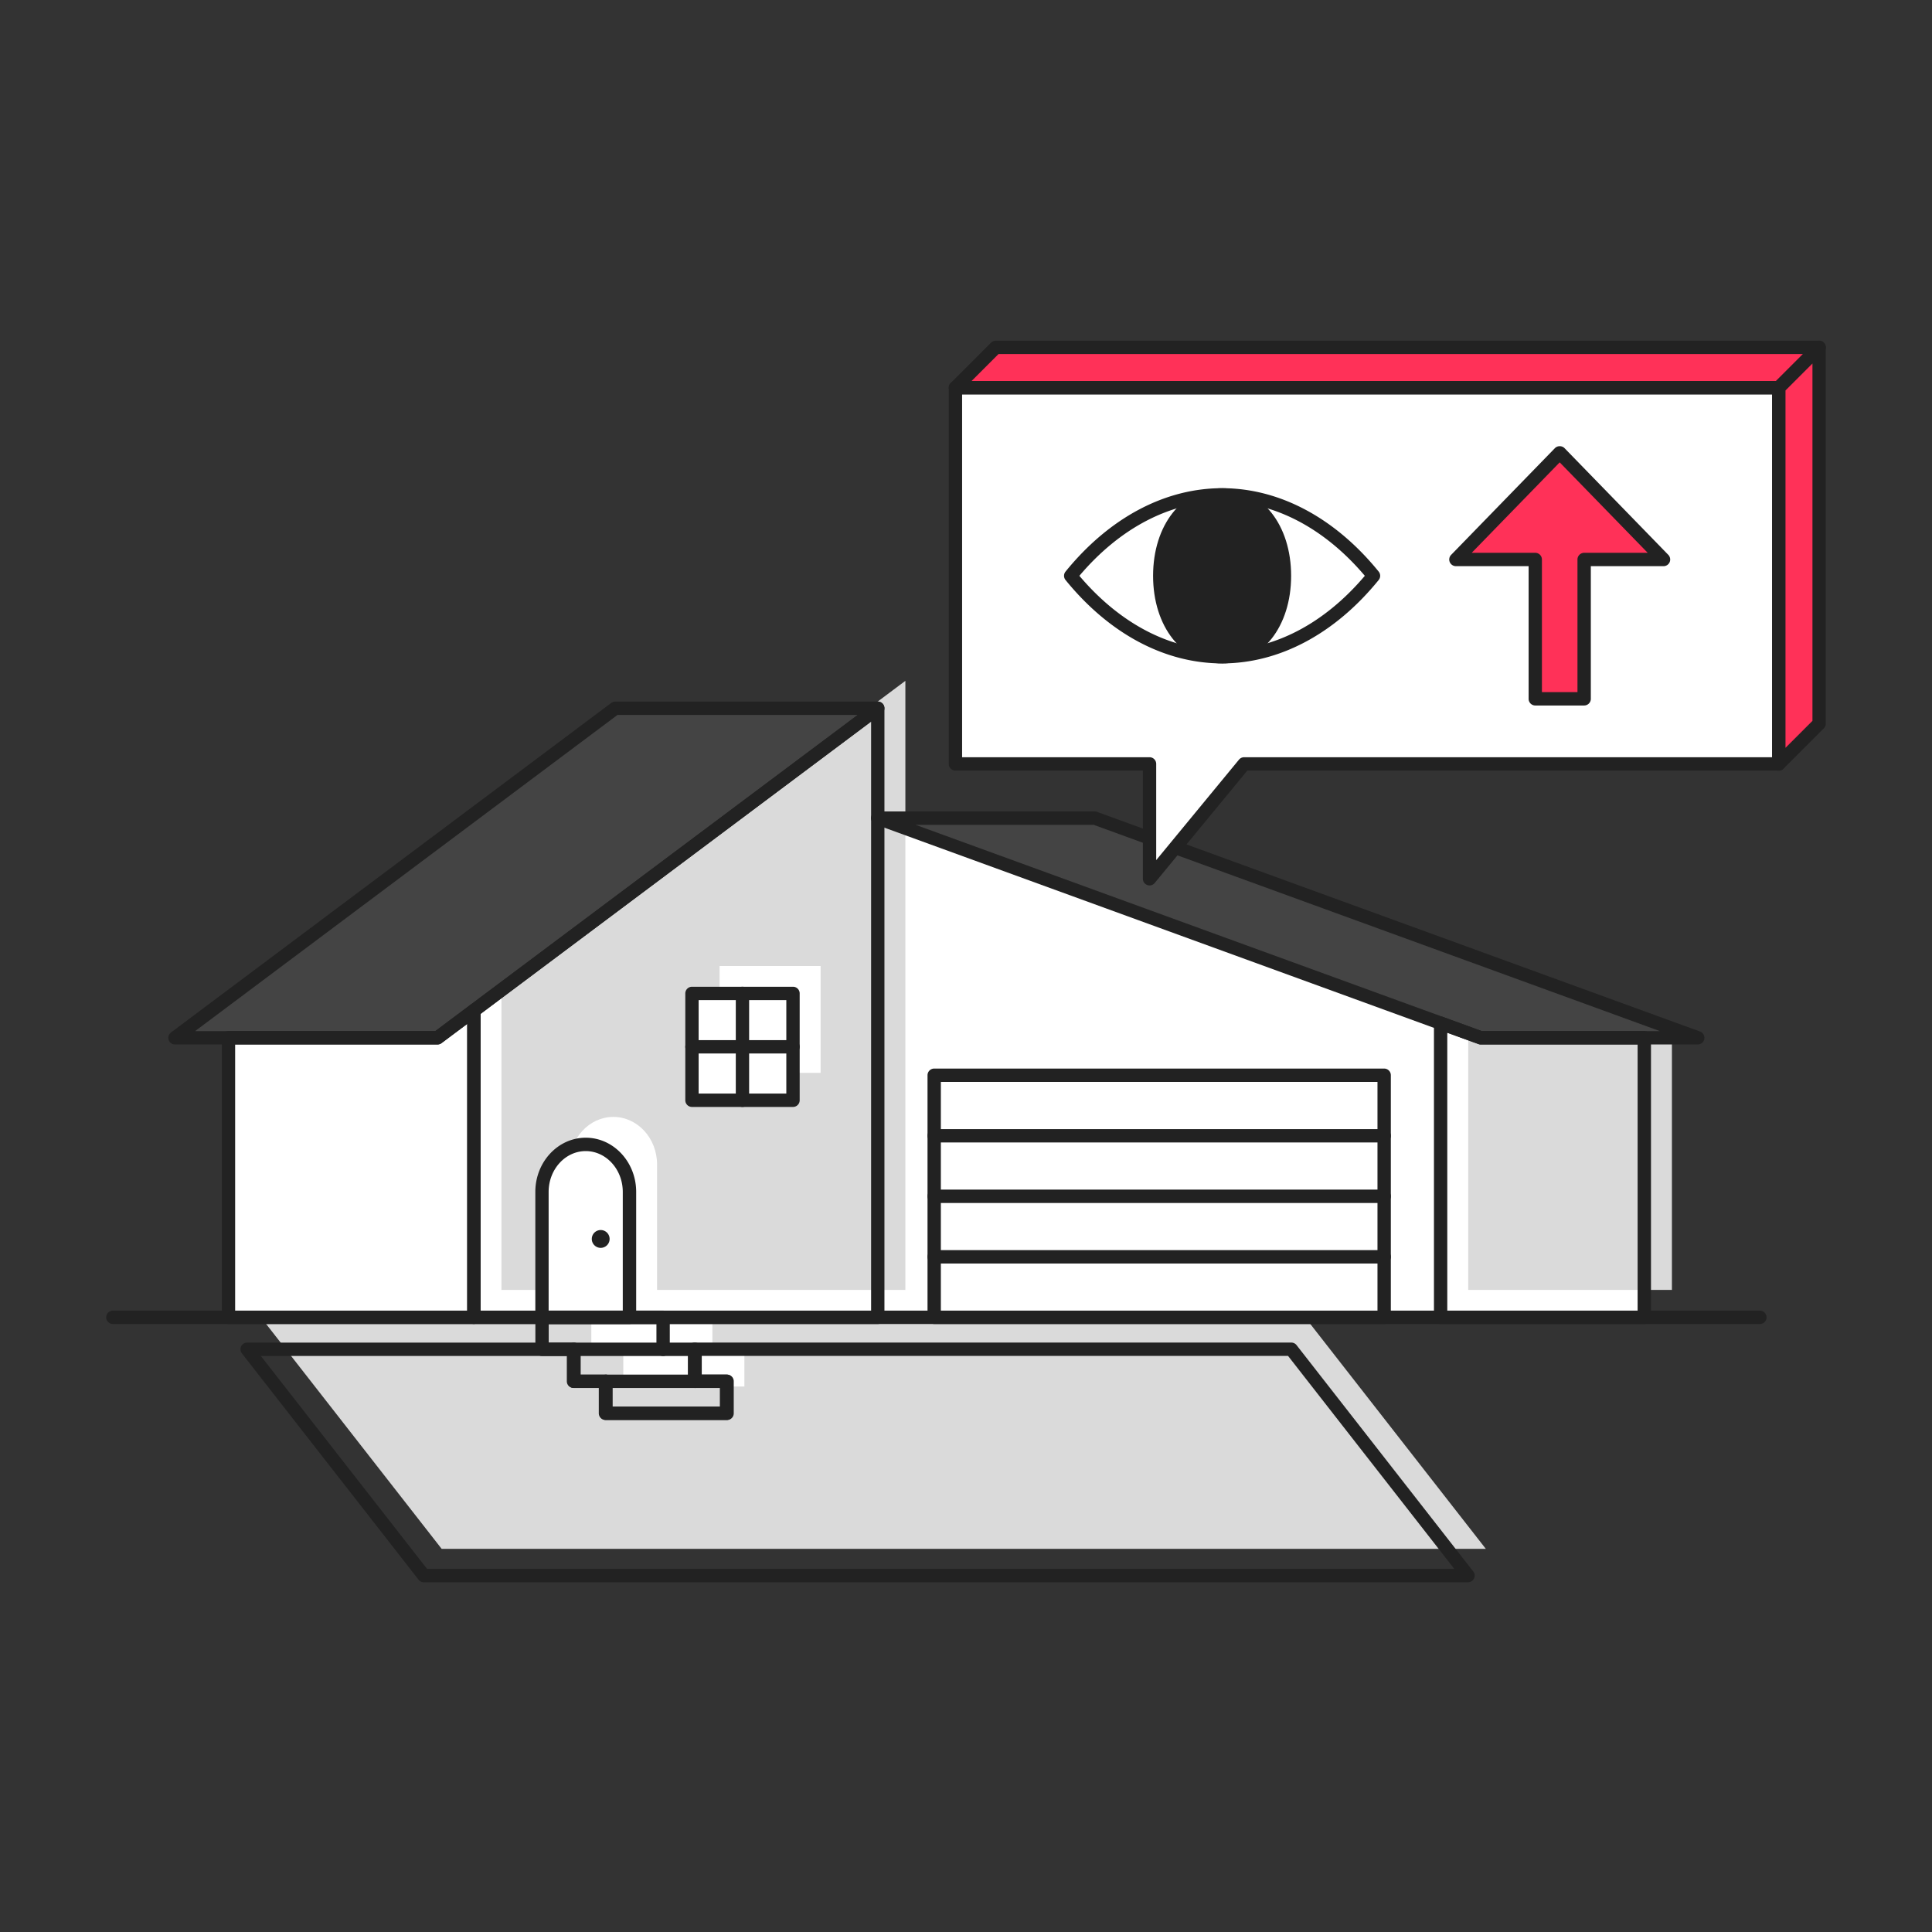 <svg xmlns="http://www.w3.org/2000/svg" width="400" height="400" fill="none" viewBox="0 0 400 400"><rect x="0" y="0" width="400" height="400" fill="#333333" stroke="none"/><path fill="#fff" d="M339.98 271.946H155.45l1.3 22.76h-55.17l-9.625-22.76H46.85v-60.9l87.26-65.2 47.11.04.06 22.71 158.7 42.45v60.9Z"/><path fill="#DADADA" d="M346.154 212.91v54.15h-42.17v-60.905l8.295 3.025 33.875 3.73ZM187.449 163.705V267.06h-51.41v-25.97c0-5.44-4.055-9.845-9.05-9.845-4.995 0-9.07 4.405-9.07 9.845v25.97h-14.1v-63.5l83.63-62.6v22.745Zm-17.55 58.415V200h-20.92v22.12h20.92ZM271.044 273.811h-123.55v6.625h6.625v6.62h-25.07v-6.62h-6.625v-6.625H54.859l36.58 46.86h216.185l-36.58-46.86Z"/><path fill="#fff" d="M121.269 236.936c-5 0-9.055 4.395-9.055 9.84v25.965h18.11v-25.965c0-5.445-4.055-9.84-9.055-9.84Z"/><path fill="#222" d="M130.324 274.121h-18.11a1.38 1.38 0 0 1-1.38-1.385v-25.965c0-6.19 4.68-11.22 10.44-11.22s10.44 5.035 10.44 11.22v25.965c0 .765-.62 1.385-1.38 1.385h-.01Zm-16.73-2.765h15.345v-24.58c0-4.665-3.44-8.455-7.675-8.455-4.235 0-7.675 3.795-7.675 8.455v24.58h.005Z"/><path fill="#fff" d="M143.26 216.731v11.065h20.925V205.681H143.26v11.05Z"/><path fill="#222" d="M164.185 229.18h-20.92a1.38 1.38 0 0 1-1.38-1.385V205.68c0-.765.62-1.385 1.38-1.385h20.92c.765 0 1.38.62 1.38 1.385v22.115c0 .765-.62 1.385-1.38 1.385Zm-19.54-2.765H162.8v-19.35h-18.155v19.35Z"/><path fill="#222" d="M164.185 218.116h-20.92a1.38 1.38 0 0 1-1.38-1.385c0-.765.62-1.385 1.38-1.385h20.92c.765 0 1.38.62 1.38 1.385s-.62 1.385-1.38 1.385Z"/><path fill="#222" d="M153.719 229.18a1.38 1.38 0 0 1-1.38-1.385V205.68c0-.765.62-1.385 1.38-1.385.76 0 1.38.62 1.38 1.385v22.115c0 .765-.62 1.385-1.38 1.385ZM150.534 293.996h-25.07a1.38 1.38 0 0 1-1.38-1.385v-5.24h-5.24a1.38 1.38 0 0 1-1.38-1.385v-5.24h-5.24a1.38 1.38 0 0 1-1.38-1.385v-6.625c0-.765.62-1.385 1.38-1.385h25.07c.765 0 1.38.62 1.38 1.385v5.24h5.24c.765 0 1.38.62 1.38 1.385v5.24h5.24c.765 0 1.38.62 1.38 1.385v6.625c0 .765-.62 1.385-1.38 1.385Zm-23.69-2.765h22.305v-3.86h-5.24a1.38 1.38 0 0 1-1.38-1.385v-5.24h-5.24a1.38 1.38 0 0 1-1.38-1.385v-5.24h-22.305v3.86h5.24c.765 0 1.38.62 1.38 1.385v5.24h5.24c.765 0 1.38.62 1.38 1.385v5.24Z"/><path fill="#222" d="M143.909 287.371h-18.445a1.38 1.38 0 0 1-1.38-1.385c0-.765.62-1.385 1.38-1.385h18.445c.765 0 1.38.62 1.38 1.385s-.62 1.385-1.38 1.385ZM137.284 280.746h-18.445a1.38 1.38 0 0 1-1.38-1.385c0-.765.62-1.385 1.38-1.385h18.445c.765 0 1.38.62 1.38 1.385s-.62 1.385-1.38 1.385ZM286.579 236.536h-93.165a1.38 1.38 0 0 1-1.38-1.385c0-.765.62-1.385 1.38-1.385h93.165c.765 0 1.38.62 1.38 1.385s-.62 1.385-1.38 1.385ZM286.579 249.065h-93.165a1.38 1.38 0 0 1-1.38-1.385c0-.765.62-1.385 1.38-1.385h93.165c.765 0 1.38.62 1.38 1.385s-.62 1.385-1.38 1.385ZM286.579 261.595h-93.165a1.38 1.38 0 0 1-1.38-1.385c0-.765.62-1.385 1.38-1.385h93.165c.765 0 1.38.62 1.38 1.385s-.62 1.385-1.38 1.385Z"/><path fill="#222" d="M286.579 274.12h-93.165a1.38 1.38 0 0 1-1.38-1.385V222.62c0-.765.62-1.385 1.38-1.385h93.165c.765 0 1.38.62 1.38 1.385v50.115c0 .765-.62 1.385-1.38 1.385Zm-91.785-2.765h90.4v-47.35h-90.4v47.35Z"/><path fill="#444" d="M226.674 169.385h-44.94l124.825 45.475h44.945l-124.83-45.475Z"/><path fill="#222" d="M351.504 216.245h-44.945c-.16 0-.32-.03-.475-.085l-124.83-45.475a1.387 1.387 0 0 1-.89-1.54c.115-.66.69-1.14 1.36-1.14h44.945c.16 0 .32.03.475.085l124.83 45.475c.63.23 1.005.88.89 1.54-.115.66-.69 1.14-1.36 1.14Zm-44.7-2.765h36.865l-117.24-42.71h-36.865l117.24 42.71Z"/><path fill="#fff" d="M257.585 158.161 238 181.936v-23.775h-40.19V80.266h170.475v77.895h-110.7Z"/><path fill="#222" d="M238 183.315a1.38 1.38 0 0 1-1.38-1.38v-22.39h-38.81a1.38 1.38 0 0 1-1.38-1.385V80.265c0-.765.62-1.385 1.38-1.385h170.475c.765 0 1.38.62 1.38 1.385v77.895c0 .765-.62 1.385-1.38 1.385H258.24l-19.17 23.27c-.27.325-.66.505-1.065.505l-.005-.005Zm-38.81-26.54H238c.765 0 1.38.62 1.38 1.385v19.92l17.135-20.8c.265-.32.655-.505 1.065-.505h109.315V81.65h-167.7v75.13l-.005-.005Z"/><path fill="#FF3158" d="m206.154 71.92-8.345 8.345h170.475l8.345-8.345H206.154Z"/><path fill="#222" d="M368.284 81.65H197.809a1.37 1.37 0 0 1-1.275-.855c-.21-.52-.095-1.11.3-1.505l8.345-8.345c.26-.26.61-.404.98-.404h170.475c.56 0 1.065.335 1.275.855.21.52.095 1.11-.3 1.504l-8.345 8.346c-.26.26-.61.404-.98.404Zm-167.135-2.765h166.565l5.58-5.58H206.729l-5.58 5.58Z"/><path fill="#FF3158" d="M368.284 80.266v77.895l8.345-8.345V71.921l-8.345 8.345Z"/><path fill="#222" d="M368.284 159.546a1.389 1.389 0 0 1-1.385-1.38v-77.9c0-.365.145-.72.405-.98l8.345-8.345a1.38 1.38 0 0 1 1.505-.3c.515.215.855.72.855 1.275v77.895c0 .365-.145.72-.405.98l-8.345 8.345c-.265.265-.62.405-.98.405l.005.005Zm1.385-78.705v73.985l5.58-5.58V75.261l-5.58 5.58ZM364.364 274.121H23.369a1.38 1.38 0 0 1-1.38-1.385c0-.765.62-1.385 1.38-1.385h340.995c.765 0 1.38.62 1.38 1.385s-.62 1.385-1.38 1.385Z"/><path fill="#fff" d="M221.679 119.215c18.15 22.34 44.535 22.34 62.69 0-18.15-22.34-44.535-22.34-62.69 0Z"/><path fill="#222" d="M253.024 137.35c-11.86 0-23.37-6.13-32.415-17.265a1.379 1.379 0 0 1 0-1.745c9.045-11.135 20.56-17.265 32.415-17.265s23.37 6.13 32.415 17.265c.415.51.415 1.235 0 1.745-9.045 11.135-20.56 17.265-32.415 17.265Zm-29.55-18.135c8.395 9.925 18.85 15.37 29.55 15.37s21.155-5.45 29.55-15.37c-8.395-9.92-18.85-15.37-29.55-15.37s-21.155 5.45-29.55 15.37Z"/><path fill="#222" d="M253.024 135.966c7.13 0 12.91-7.499 12.91-16.75 0-9.251-5.78-16.75-12.91-16.75s-12.91 7.499-12.91 16.75c0 9.251 5.78 16.75 12.91 16.75Z"/><path fill="#222" d="M253.024 137.351c-8.28 0-14.29-7.625-14.29-18.135 0-10.51 6.01-18.135 14.29-18.135s14.29 7.625 14.29 18.135c0 10.51-6.01 18.135-14.29 18.135Zm0-33.5c-6.68 0-11.525 6.465-11.525 15.37s4.845 15.37 11.525 15.37c6.68 0 11.525-6.465 11.525-15.37s-4.845-15.37-11.525-15.37Z"/><path fill="#FF3158" d="m344.415 115.84-21.49-22.095-21.495 22.095h16.435v28.845h10.115V115.84h16.435Z"/><path fill="#222" d="M327.979 146.065h-10.115a1.38 1.38 0 0 1-1.38-1.385v-27.46h-15.05a1.393 1.393 0 0 1-1.275-.845 1.377 1.377 0 0 1 .285-1.5l21.49-22.095c.52-.535 1.46-.535 1.98 0l21.49 22.095c.385.4.5.99.285 1.5-.215.51-.72.845-1.275.845h-15.05v27.46c0 .765-.62 1.385-1.38 1.385h-.005Zm-8.73-2.765h7.35v-27.46c0-.765.62-1.385 1.38-1.385h13.16l-18.22-18.73-18.22 18.73h13.16c.765 0 1.38.62 1.38 1.385v27.46h.01ZM124.369 258.356a1.845 1.845 0 1 0 0-3.69 1.845 1.845 0 0 0 0 3.69Z"/><path fill="#222" d="M303.935 327.59H87.75c-.425 0-.83-.195-1.09-.53L50.08 280.2a1.38 1.38 0 0 1 1.085-2.23h67.57c.765 0 1.38.62 1.38 1.385v5.24h5.24c.765 0 1.38.62 1.38 1.385v5.24h22.305v-3.86h-5.24a1.38 1.38 0 0 1-1.38-1.385v-6.625c0-.765.62-1.385 1.38-1.385h123.55c.425 0 .83.195 1.09.53l36.58 46.86a1.38 1.38 0 0 1-1.085 2.23v.005Zm-215.516-2.765H301.1l-34.42-44.095H145.185v3.86h5.24c.765 0 1.38.62 1.38 1.385v6.625c0 .765-.62 1.385-1.38 1.385h-25.07a1.38 1.38 0 0 1-1.38-1.385v-5.24h-5.24a1.38 1.38 0 0 1-1.38-1.385v-5.24h-63.35l34.42 44.095-.005-.005Z" style="mix-blend-mode:multiply"/><path fill="#444" d="m127.384 146.635-91.15 68.225H90.58l91.15-68.225h-54.345Z"/><path fill="#222" d="M90.58 216.245H36.233c-.595 0-1.125-.38-1.31-.945a1.387 1.387 0 0 1 .485-1.545l91.15-68.225c.24-.18.53-.275.83-.275h54.345c.595 0 1.125.38 1.31.945a1.387 1.387 0 0 1-.485 1.545l-91.15 68.225c-.24.18-.53.275-.83.275Zm-50.196-2.765h49.73l87.46-65.46h-49.73l-87.455 65.46h-.005Z"/><path fill="#222" d="M98.115 274.12h-50.81a1.38 1.38 0 0 1-1.38-1.385V214.86c0-.765.62-1.385 1.38-1.385H90.12l7.165-5.365a1.383 1.383 0 0 1 2.21 1.105v63.515c0 .765-.62 1.385-1.38 1.385v.005Zm-49.425-2.765h48.045v-59.37l-5.325 3.985c-.24.18-.53.275-.83.275H48.685v55.11h.005Z"/><path fill="#222" d="M181.734 274.12h-83.62a1.38 1.38 0 0 1-1.38-1.385V209.22c0-.435.205-.845.555-1.105l83.56-62.545.06-.05c.42-.31.98-.36 1.445-.125.465.235.76.715.76 1.235v126.105c0 .765-.62 1.385-1.38 1.385Zm-82.235-2.765h80.855v-121.96l-80.855 60.52v61.44ZM340.435 274.12h-42.17a1.38 1.38 0 0 1-1.38-1.385v-60.9c0-.45.22-.875.59-1.135s.84-.32 1.265-.165l8.07 2.94h33.63c.765 0 1.38.62 1.38 1.385v57.875c0 .765-.62 1.385-1.38 1.385h-.005Zm-40.79-2.765h39.405v-55.11h-32.49c-.16 0-.32-.03-.475-.085l-6.44-2.345v57.54Z"/></svg>